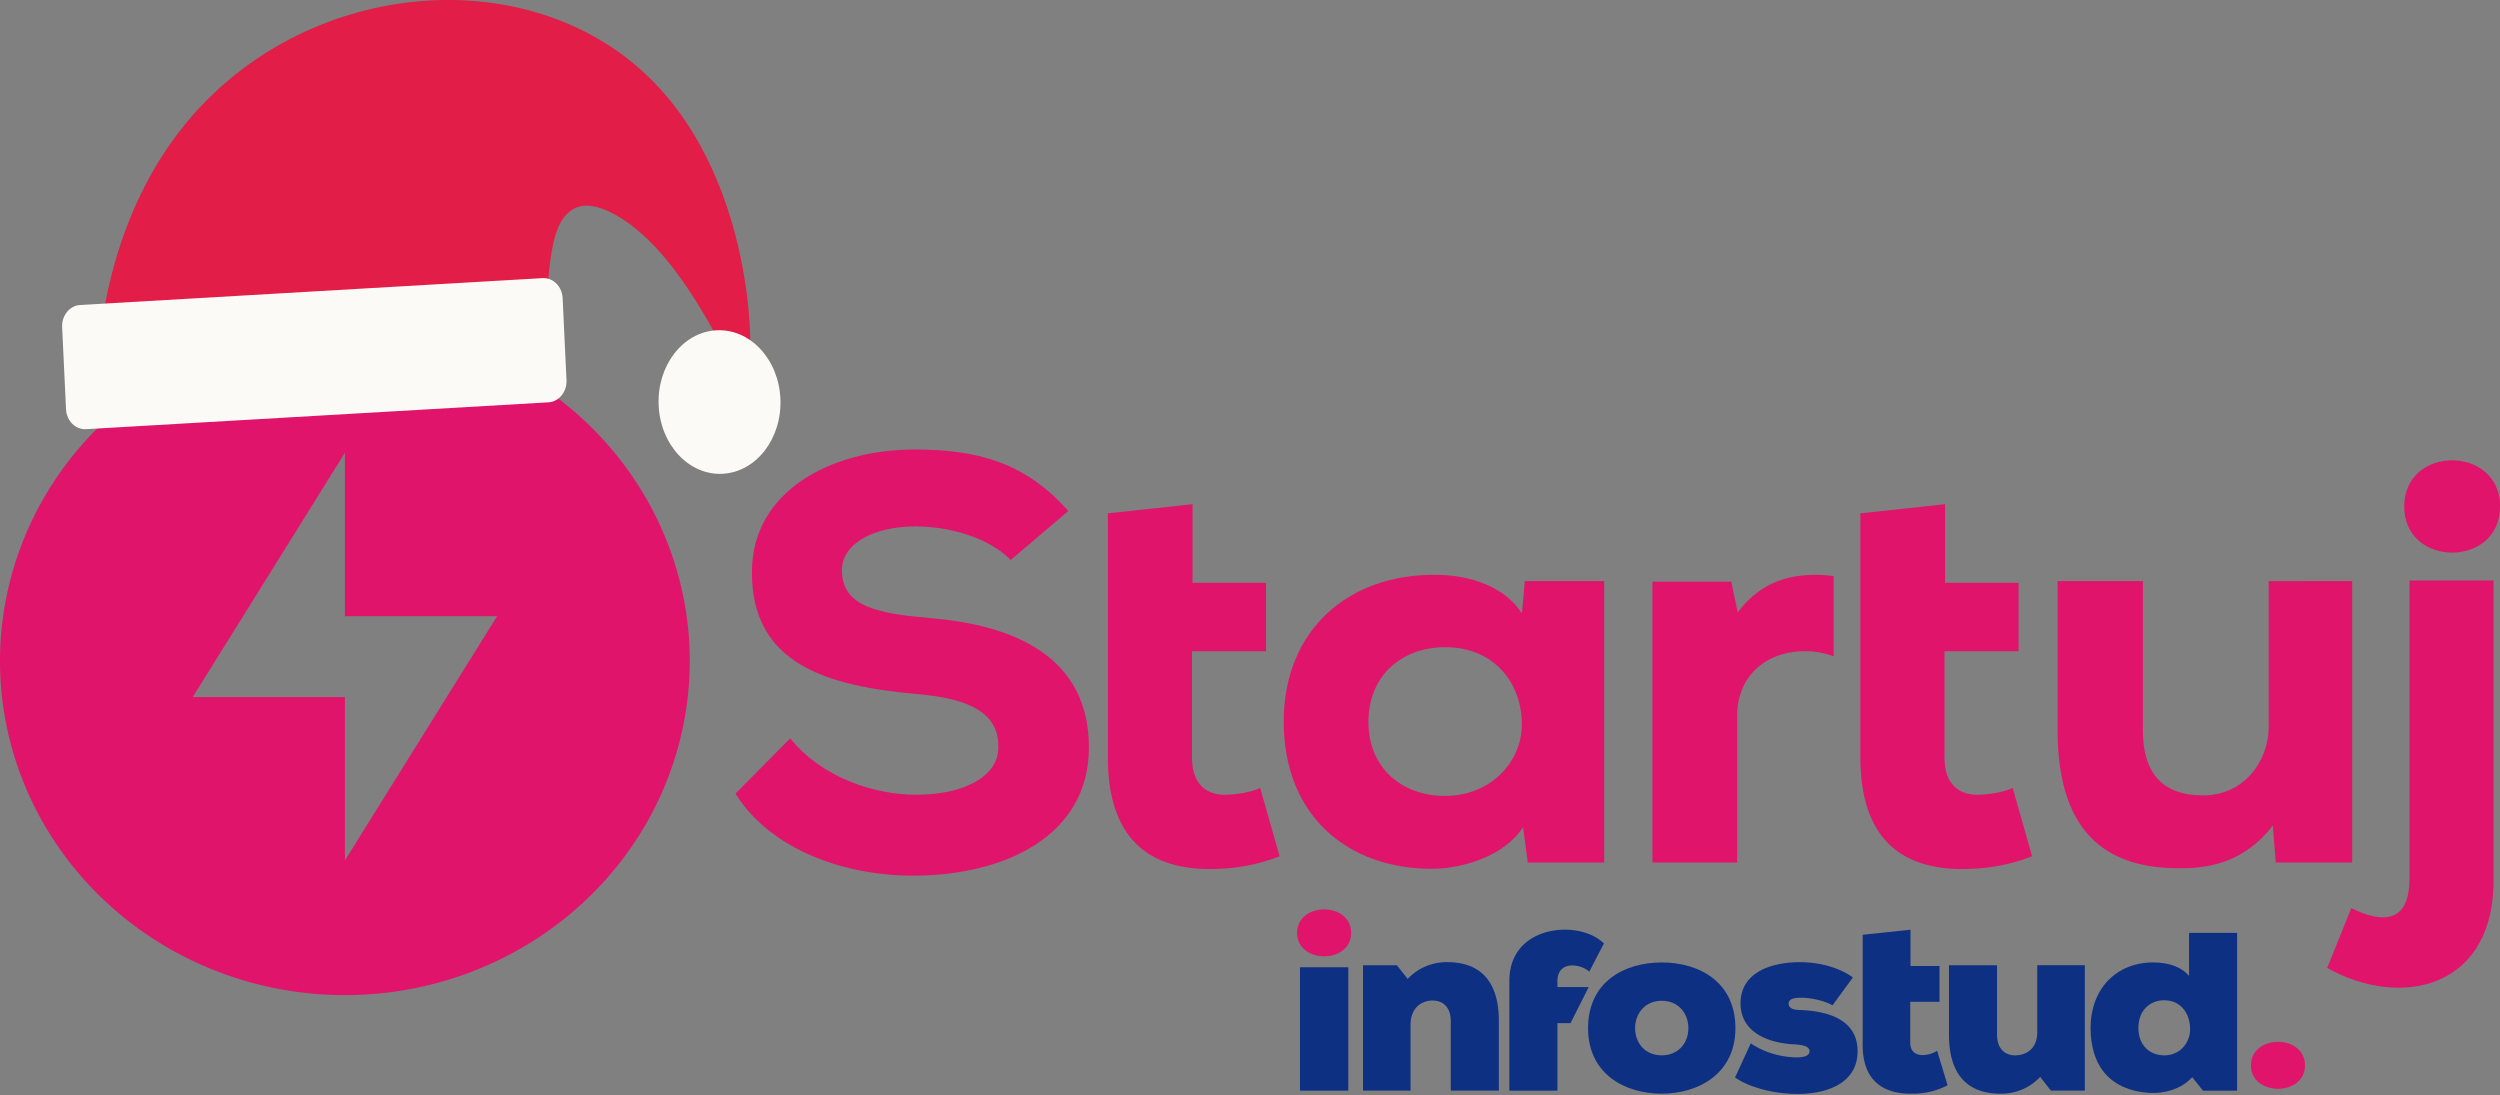 <?xml version="1.0" encoding="utf-8"?>
<svg viewBox="32.012 125.062 419.543 183.761" width="419.543" height="183.761" xmlns="http://www.w3.org/2000/svg">
  <rect x="32.012" y="125.062" width="419.543" height="183.761" fill="#808080" stroke="none"/>
  <g id="Group_1" data-name="Group 1" transform="matrix(0.514, 0, 0, 0.498, 25.463, 101.728)" style="">
    <path id="Path_1" data-name="Path 1" d="M445.1,353.3c4.35,0,8.788,2.653,8.788,7.954,0,5.219-4.438,7.871-8.788,7.871-4.435,0-8.87-2.652-8.87-7.871,0-5.3,4.435-7.954,8.87-7.954" fill="#e1146b"/>
    <rect id="Rectangle_1" data-name="Rectangle 1" width="15.78" height="41.573" transform="translate(437.172 372.807)" fill="#0d3082"/>
    <path id="Path_2" data-name="Path 2" d="M486.412,414.38V391.029c0-5.222-2.986-7.018-5.887-7.018-3.751,0-7.247,2.57-7.247,8.129v22.24H457.753V372.125h11.074l3.512,4.617a17.08,17.08,0,0,1,13.306-5.645c8.871.086,16.461,4.789,16.461,19.846V414.38Z" fill="#0d3082"/>
    <path id="Path_3" data-name="Path 3" d="M521.232,379.48v-2.051c0-3.68,2.219-5.222,4.69-5.222a8.553,8.553,0,0,1,5.715,2.057l4.779-9.5c-3.158-3.078-7.848-4.62-12.71-4.62-8.7,0-18.168,4.878-18.168,17.283v36.954h15.694V391.627h4.279l5.929-12.147Z" fill="#0d3082"/>
    <path id="Path_4" data-name="Path 4" d="M579.344,393.337c0,15.4-12.2,22.069-24.052,22.069-12.112,0-24.055-6.671-24.055-22.069,0-15.652,11.854-22.154,24.055-22.154,12.453,0,24.052,6.757,24.052,22.154m-15.353,0c0-4.874-3.156-9.24-8.7-9.24s-8.7,4.366-8.7,9.24,3.156,9.154,8.7,9.154c5.289,0,8.7-4.021,8.7-9.154" fill="#0d3082"/>
    <path id="Path_5" data-name="Path 5" d="M584.343,398.469a27.337,27.337,0,0,0,14.927,4.706c2.818,0,4.266-.684,4.266-2.053s-1.366-2.054-4.438-2.312c-8.186-.255-18.082-3.592-18.082-13.857,0-10.179,9.555-13.856,19.451-13.856,6.82,0,13.134,2.053,17.229,5.132l-6.655,9.409c-2.3-1.452-7.164-2.652-10.574-2.566-2.219,0-3.757.515-3.757,2.053,0,.771.6,1.968,3.158,2.054,8.785.255,19.362,2.738,19.362,13.943,0,10.437-9.466,14.369-19.62,14.369-7.335,0-15.607-2.051-20.383-5.556Z" fill="#0d3082"/>
    <path id="Path_6" data-name="Path 6" d="M620.894,372.38V361.857l15.607-1.71V372.38h9.47v12.061h-9.552V398.3c.082,2.993,1.789,4.1,4.177,4.1a8.862,8.862,0,0,0,4.607-1.455l3.41,11.635a24.133,24.133,0,0,1-12.112,2.824c-8.358,0-15.862-3.853-15.607-17.108V372.38Z" fill="#0d3082"/>
    <path id="Path_7" data-name="Path 7" d="M664.761,372.123v23.351c0,5.222,2.986,7.018,5.887,7.018,3.751,0,7.25-2.312,7.25-7.871v-22.5H693.42v42.255H682.349l-3.515-4.617a17.078,17.078,0,0,1-13.3,5.645c-8.874-.086-16.464-4.788-16.464-19.846V372.123Z" fill="#0d3082"/>
    <path id="Path_8" data-name="Path 8" d="M727.454,361.218h15.694v53.163H731.991l-3.515-4.534c-3.582,4.1-9.211,5.559-13.9,5.3-12.37-.77-19.276-8.555-19.276-21.9,0-12.918,8.186-22.069,20.47-22.069,5.371,0,9.383,1.71,11.685,4.531Zm-16.547,32.034c0,5.9,3.751,9.24,8.444,9.24,5.288,0,8.444-4.366,8.444-8.814,0-5.132-2.9-9.749-8.444-9.749-4.693,0-8.444,3.42-8.444,9.323" fill="#0d3082"/>
    <path id="Path_9" data-name="Path 9" d="M756.522,397.934c4.349,0,8.788,2.652,8.788,7.954,0,5.218-4.439,7.871-8.788,7.871-4.435,0-8.871-2.653-8.871-7.871,0-5.3,4.436-7.954,8.871-7.954" fill="#e1146b"/>
    <path id="Path_10" data-name="Path 10" d="M342.726,235.572c-7.486-7.871-20.543-11.328-31.1-11.328-13.246,0-24,5.568-24,14.783,0,12.287,11.711,14.592,28.99,16.127,26.491,2.305,51.644,12.478,51.644,43.579,0,29.955-27.646,43.009-56.636,43.2-23.231.2-47.426-8.826-58.751-27.646l17.856-18.623c10.367,13.248,27.455,19.008,41.083,19.008,15.939,0,26.882-6.336,26.882-15.939.194-11.322-8.829-16.506-27.07-18.044-28.417-2.684-53.759-9.794-53.377-41.468.194-26.688,25.536-40.895,53.182-40.895,20.738,0,36.288,4.607,50.113,20.734Z" fill="#e1146b"/>
    <path id="Path_11" data-name="Path 11" d="M402.1,216.757v26.494h24v23.04H401.913V302c0,9.988,5.566,12.672,10.749,12.672,3.264,0,8.447-.77,11.52-2.3l6.339,23.037a58.789,58.789,0,0,1-19.967,4.225c-20.546.961-36.1-8.062-36.1-37.632V219.83Z" fill="#e1146b"/>
    <path id="Path_12" data-name="Path 12" d="M510.587,242.674h25.921v94.848h-24.96l-1.534-11.9c-6.333,9.982-19.967,13.825-29.185,14.016-28.411.194-48.96-18.241-48.96-49.534,0-31.489,21.7-49.921,49.728-49.536,11.9,0,23.039,4.607,28.031,13.057ZM459.519,290.1c0,15.742,11.134,24.96,24.959,24.96,15.551,0,25.15-12.1,25.15-24,0-13.634-8.638-26.115-25.15-26.115-13.825,0-24.959,9.408-24.959,25.156" fill="#e1146b"/>
    <path id="Path_13" data-name="Path 13" d="M647.79,216.757v26.494h24v23.04H647.6V302c0,9.988,5.565,12.672,10.749,12.672,3.263,0,8.447-.77,11.519-2.3l6.34,23.037a58.794,58.794,0,0,1-19.967,4.225c-20.546.961-36.1-8.062-36.1-37.632V219.83Z" fill="#e1146b"/>
    <path id="Path_14" data-name="Path 14" d="M712.372,242.675v50.106c0,14.6,6.333,22.088,19.582,22.088,12.866.187,21.5-10.947,21.5-23.234v-48.96H780.72v94.844H755.76l-.955-12.481c-8.45,11.332-19.2,14.6-30.719,14.4-21.31,0-39.552-9.6-39.552-46.464v-50.3Z" fill="#e1146b"/>
    <path id="Path_15" data-name="Path 15" d="M826.88,242.484V342.13c.767,37.819-30.143,44.926-54.335,30.91l7.871-20.161c10.561,5.378,19.008,4.8,19.008-9.982V242.484ZM797.7,217.524c0,20.738,31.3,20.738,31.3,0s-31.3-20.737-31.3,0" fill="#e1146b"/>
    <path id="Path_16" data-name="Path 16" d="M611.414,241.011a39.553,39.553,0,0,0-5.97-.448c-10.558,0-19,3.839-25.341,12.675l-2.114-10.37H552.262v94.65h27.65V288.176c0-14.207,10.176-21.884,22.078-21.884a25.53,25.53,0,0,1,9.424,1.752Z" fill="#e1146b"/>
    <path id="Path_17" data-name="Path 17" d="M125.348,157A112.6,112.6,0,1,0,237.943,269.6,112.6,112.6,0,0,0,125.348,157m0,179.809V281.746H75.658l49.69-82.3v55.064h49.689Z" fill="#e1146b"/>
  </g>
  <path d="M 48.196 189.357 C 48.414 182.367 49.887 160.943 64.321 144.439 C 84.42 121.461 120.463 118.517 140.632 137.762 C 159.782 156.033 158.798 188.748 157.077 189.404 C 155.57 189.976 147.865 168.14 135.333 161.139 C 131.672 159.094 129.557 159.408 128.262 160.116 C 125.277 161.746 124.65 166.554 124.237 169.723 C 123.837 172.809 123.533 178.759 126.28 186.179 C 122.845 187.595 118.03 189.344 112.15 190.737 C 109.774 191.298 103.115 192.536 93.166 193.184 C 75.024 194.364 59.612 192.071 48.196 189.357 Z" fill="#E11D48" style=""/>
  <path d="M 124.059 192.578 L 46.445 197.086 C 44.693 197.188 43.183 195.682 43.091 193.74 L 42.44 179.961 C 42.347 178.019 43.706 176.346 45.458 176.244 L 123.074 171.736 C 124.827 171.634 126.337 173.14 126.429 175.083 L 127.08 188.861 C 127.171 190.804 125.812 192.477 124.059 192.578 Z" fill="#FBFAF6" style=""/>
  <path d="M 162.976 191.939 C 163.29 198.587 158.972 204.241 153.331 204.569 C 147.688 204.897 142.859 199.773 142.546 193.125 C 142.231 186.477 146.55 180.821 152.193 180.494 C 157.833 180.166 162.663 185.29 162.976 191.939 Z" fill="#FBFAF6" style=""/>
</svg>